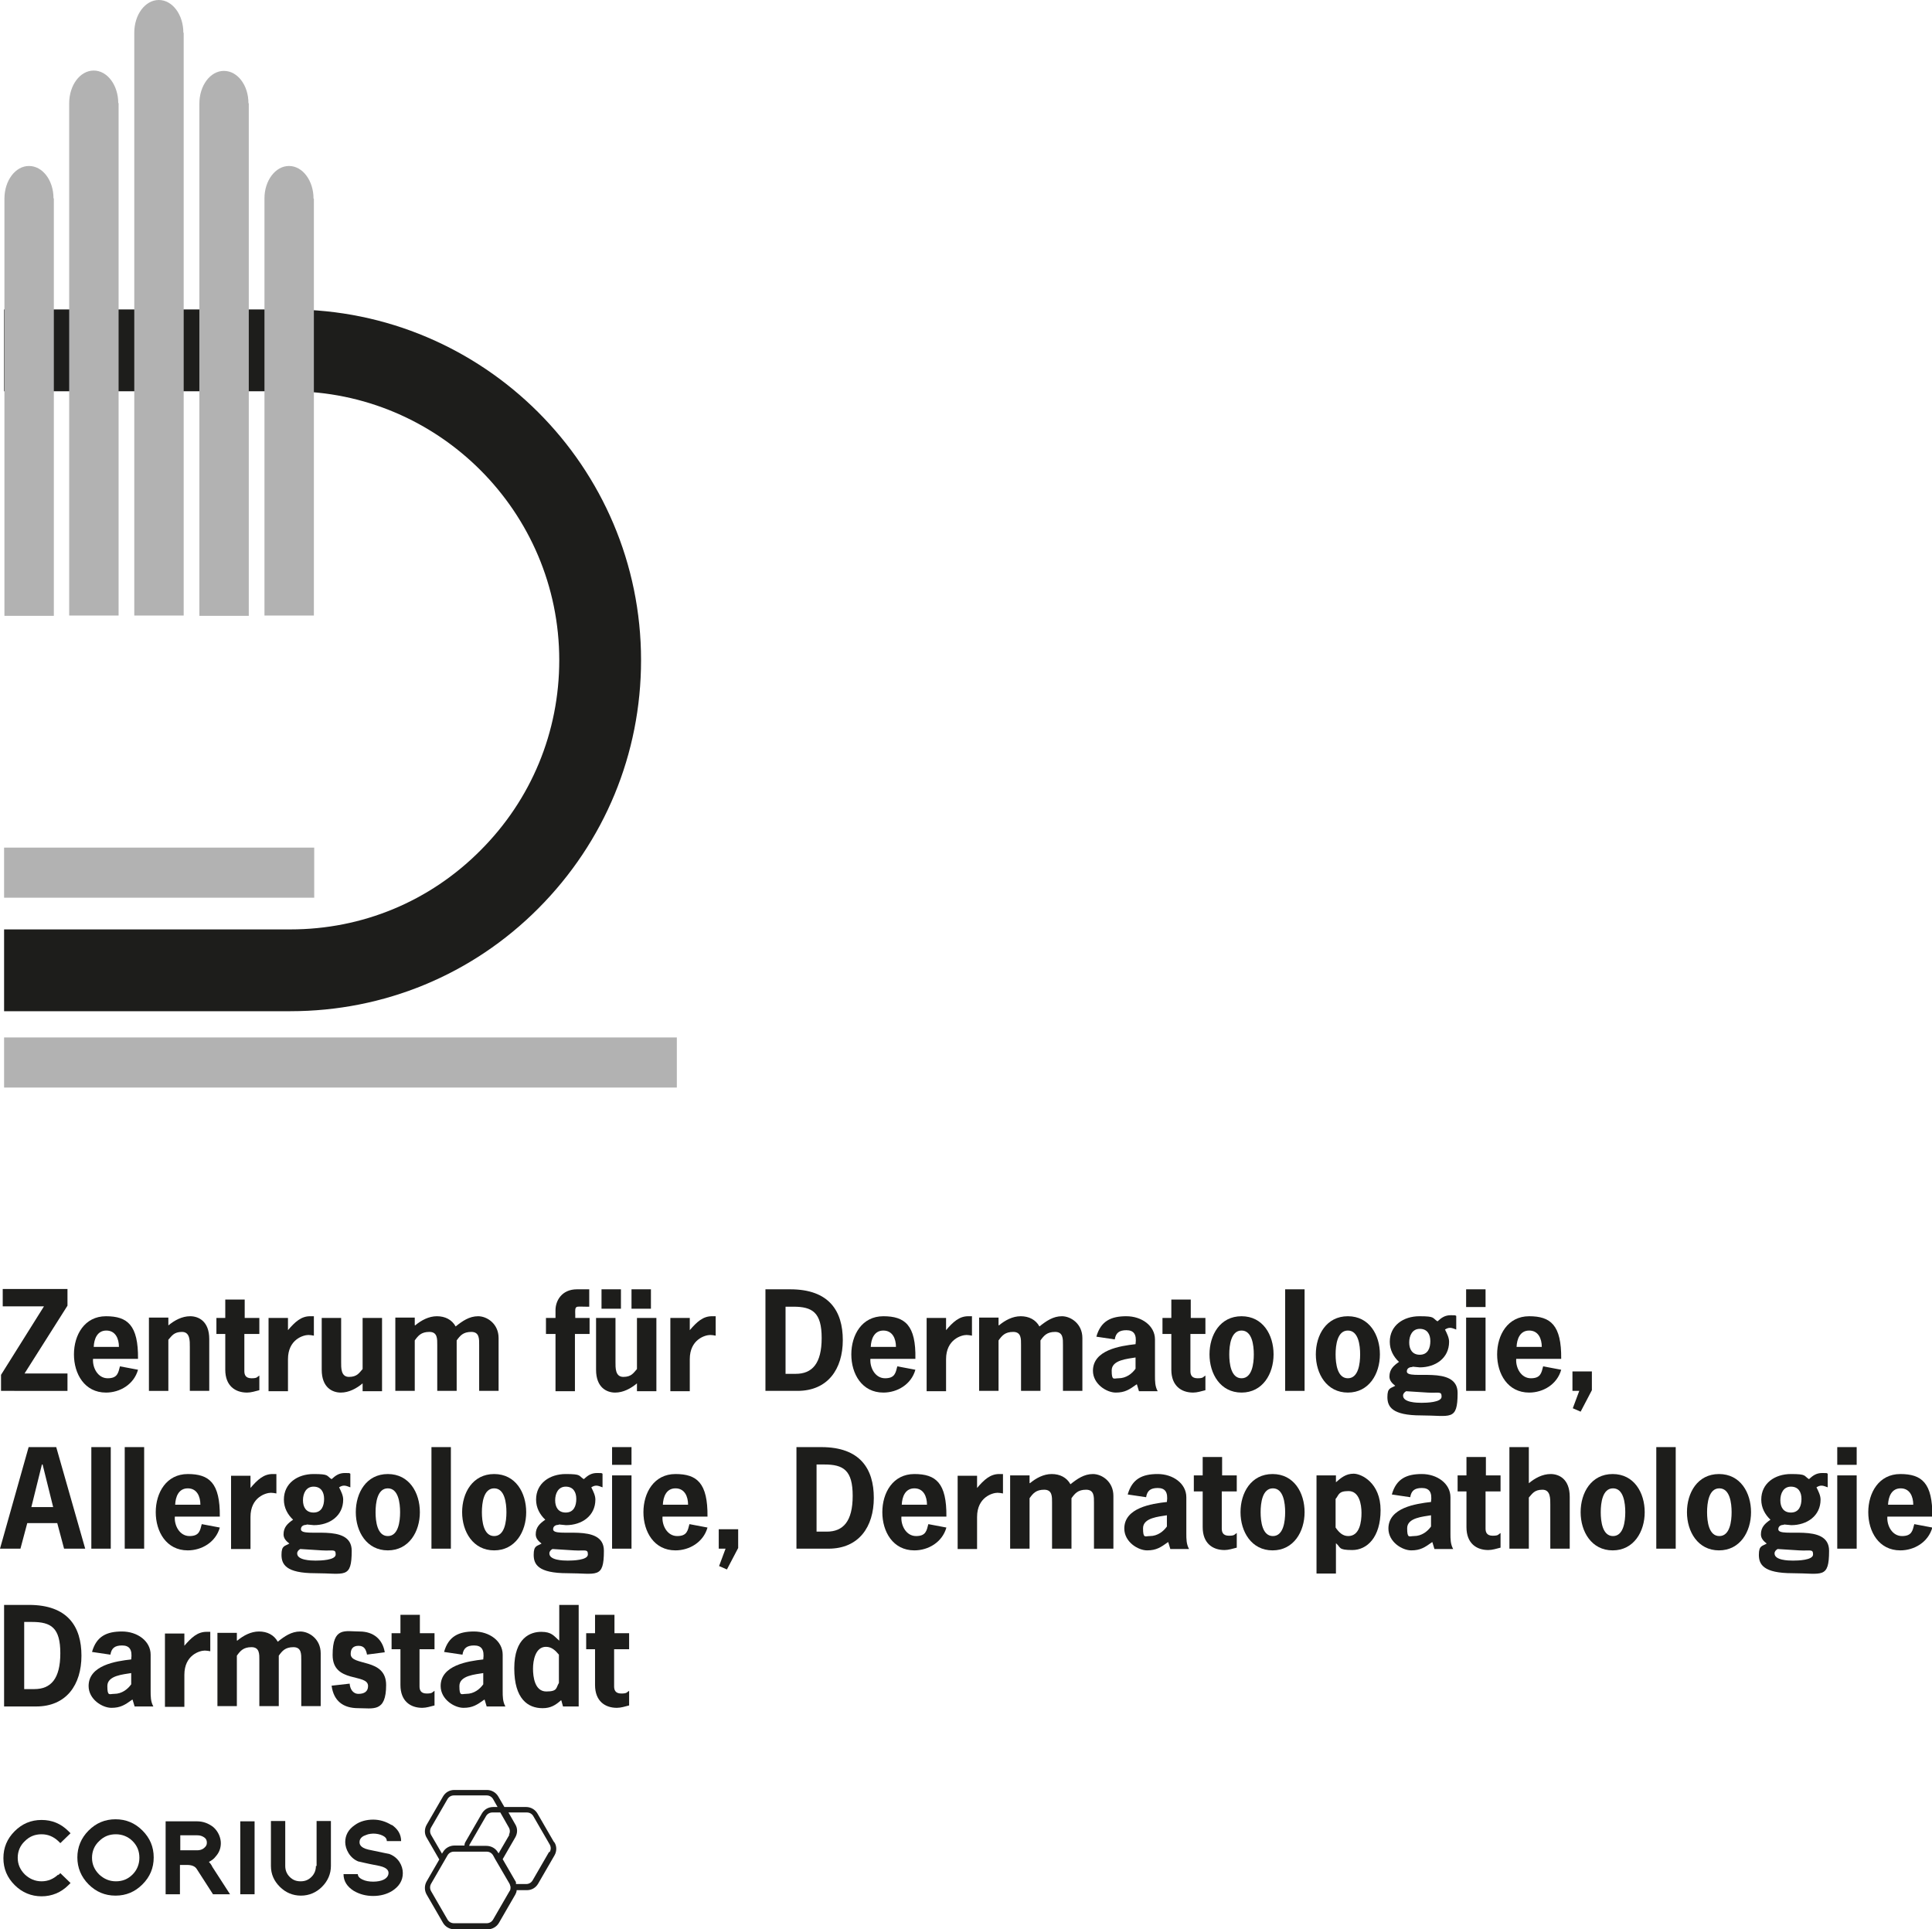 <?xml version="1.0" encoding="UTF-8"?>
<svg xmlns="http://www.w3.org/2000/svg" version="1.1" viewBox="0 0 566.9 566">
  <!-- Generator: Adobe Illustrator 29.2.1, SVG Export Plug-In . SVG Version: 2.1.0 Build 116)  -->
  <defs>
    <style>
      .st0 {
        fill: #1d1d1b;
      }

      .st1 {
        fill-rule: evenodd;
      }

      .st1, .st2 {
        fill: #b2b2b2;
      }
    </style>
  </defs>
  <g id="Text_Pfade">
    <g>
      <path class="st0" d="M19.8,383.1l-12.6,19.9h12.6v5.1H.3v-4.7l12.6-20.1H.8v-5.1h19v4.8Z"/>
      <path class="st0" d="M27.3,398.7c-.2,2.6,1.4,5.7,4.3,5.7s3.1-1.6,3.6-3.5l5.3,1c-1.2,4.3-5.3,6.7-9.4,6.7-6.3,0-9.4-5.5-9.4-11.2s3.1-11.2,9.4-11.2,9.5,2.6,9.4,12.5h-13.1ZM34.9,395.2c0-2.4-1-4.8-3.7-4.8s-3.6,2.5-3.7,4.8h7.4Z"/>
      <path class="st0" d="M49.4,388.9c1.8-1.5,4-2.7,6.4-2.7s5.6,1.4,5.6,6.7v15.2h-5.7v-12.9c0-1.7.1-4.4-2.3-4.4s-3,1.2-4,2.3v15h-5.7v-21.5h5.7v2.2Z"/>
      <path class="st0" d="M71.7,386.7h4.4v4.7h-4.4v10.9c0,1,.3,2.1,2.1,2.1s1.6-.4,2.3-.8v4.3c-1.2.3-2.4.7-3.6.7-3.5,0-6.4-2-6.4-6.7v-10.5h-2.6v-4.7h2.6v-5.4h5.7v5.4Z"/>
      <path class="st0" d="M84.4,390.4c2.2-2.6,4-4.2,6.6-4.2h1.1v5.7c-.5-.1-1.1-.2-1.6-.2-1.5,0-6,1.3-6,7.1v9.4h-5.7v-21.5h5.7v3.8Z"/>
      <path class="st0" d="M106.4,405.9c-1.8,1.5-4,2.7-6.4,2.7s-5.6-1.4-5.6-6.7v-15.2h5.7v12.9c0,1.7-.1,4.4,2.3,4.4s3-1.2,4-2.3v-15h5.7v21.5h-5.7v-2.2Z"/>
      <path class="st0" d="M121.8,388.9c1.8-1.5,4-2.7,6.4-2.7s4.4,1,5.5,3c2-1.6,4-3,6.6-3s6,2.2,6,6.4v15.5h-5.7v-13.5c0-1.7.1-3.8-2.3-3.8s-3.3,1.1-4.3,2.5v14.8h-5.7v-13.5c0-1.7.1-3.8-2.3-3.8s-3.3,1.1-4.3,2.5v14.8h-5.7v-21.5h5.7v2.2Z"/>
      <path class="st0" d="M172.9,391.4h-4.2v16.8h-5.7v-16.8h-2.8v-4.7h2.8v-2.3c0-2.7,1.8-6.1,6.3-6.1h3.6v5.1h-1c-3.1,0-3.2-.5-3.1,2.5v.8h4.2v4.7Z"/>
      <path class="st0" d="M186.9,405.9c-1.8,1.5-4,2.7-6.4,2.7s-5.6-1.4-5.6-6.7v-15.2h5.7v12.9c0,1.7-.1,4.4,2.3,4.4s3-1.2,4-2.3v-15h5.7v21.5h-5.7v-2.2ZM182.2,384h-5.7v-5.7h5.7v5.7ZM191,384h-5.7v-5.7h5.7v5.7Z"/>
      <path class="st0" d="M202.3,390.4c2.2-2.6,4-4.2,6.6-4.2h1.1v5.7c-.5-.1-1.1-.2-1.6-.2-1.5,0-6,1.3-6,7.1v9.4h-5.7v-21.5h5.7v3.8Z"/>
      <path class="st0" d="M231.9,378.3c11.4,0,15.4,6.4,15.4,14.9s-4.4,14.9-13.3,14.9h-9.4v-29.8h7.3ZM233.5,403.1c4.8,0,7.6-3,7.6-10.5s-2.7-9.2-8.3-9.2h-2.3v19.7h2.9Z"/>
      <path class="st0" d="M255.4,398.7c-.2,2.6,1.4,5.7,4.3,5.7s3.1-1.6,3.6-3.5l5.3,1c-1.2,4.3-5.3,6.7-9.4,6.7-6.3,0-9.4-5.5-9.4-11.2s3.1-11.2,9.4-11.2,9.6,2.6,9.4,12.5h-13.1ZM262.9,395.2c0-2.4-1-4.8-3.7-4.8s-3.6,2.5-3.7,4.8h7.4Z"/>
      <path class="st0" d="M277.5,390.4c2.2-2.6,4-4.2,6.6-4.2h1.1v5.7c-.5-.1-1.1-.2-1.6-.2-1.5,0-6,1.3-6,7.1v9.4h-5.7v-21.5h5.7v3.8Z"/>
      <path class="st0" d="M293.1,388.9c1.8-1.5,4-2.7,6.4-2.7s4.4,1,5.5,3c2-1.6,4-3,6.6-3s6,2.2,6,6.4v15.5h-5.7v-13.5c0-1.7.1-3.8-2.3-3.8s-3.3,1.1-4.3,2.5v14.8h-5.7v-13.5c0-1.7.1-3.8-2.3-3.8s-3.3,1.1-4.3,2.5v14.8h-5.7v-21.5h5.7v2.2Z"/>
      <path class="st0" d="M333.5,406.2c-2.1,1.5-3.4,2.4-6.1,2.4s-6.7-2.5-6.7-6.4c0-6.1,8-7.3,12.5-7.8.4-3-.6-4.1-2.7-4.1s-3.1.8-3.4,2.7l-5.4-.8c1.3-4.6,4.3-6,8.8-6s8.4,2.8,8.4,6.8v10.7c0,1.5,0,3.1.8,4.5h-5.5l-.6-2ZM333.2,398.3c-2.3.4-7,.7-7,3.8s.6,2.3,2,2.3c2.3,0,4-1.4,5-2.8v-3.3Z"/>
      <path class="st0" d="M349.3,386.7h4.4v4.7h-4.4v10.9c0,1,.3,2.1,2.1,2.1s1.6-.4,2.3-.8v4.3c-1.2.3-2.4.7-3.6.7-3.5,0-6.4-2-6.4-6.7v-10.5h-2.6v-4.7h2.6v-5.4h5.7v5.4Z"/>
      <path class="st0" d="M354.9,397.4c0-5.7,3.1-11.2,9.4-11.2s9.4,5.5,9.4,11.2-3.2,11.2-9.4,11.2-9.4-5.5-9.4-11.2ZM367.9,397.4c0-2.7-.5-7-3.6-7s-3.6,4.3-3.6,7,.5,7,3.6,7,3.6-4.3,3.6-7Z"/>
      <path class="st0" d="M382.8,408.1h-5.7v-29.8h5.7v29.8Z"/>
      <path class="st0" d="M386.1,397.4c0-5.7,3.1-11.2,9.4-11.2s9.4,5.5,9.4,11.2-3.2,11.2-9.4,11.2-9.4-5.5-9.4-11.2ZM399.1,397.4c0-2.7-.5-7-3.6-7s-3.6,4.3-3.6,7,.5,7,3.6,7,3.6-4.3,3.6-7Z"/>
      <path class="st0" d="M414.4,401.1c-.7,0-1.6.3-1.6,1.3,0,2.8,14.9-2.1,14.9,6.3s-2.1,6.6-10.7,6.6-9.9-2.6-9.9-5.4,1-2.5,2.3-3.3c-.9-.7-1.7-1.5-1.7-2.7,0-2.1,1.2-3.2,2.8-4.3-1.6-1.5-2.7-3.5-2.7-5.9,0-4.8,4-7.5,8.7-7.5s3.7.5,5.3,1.5c1.2-1.1,2.2-1.8,3.9-1.8s1.1,0,1.6.2v4c-.6-.2-1.2-.5-1.8-.5s-1,.2-1.5.5c.6,1.2,1.2,2.4,1.2,3.6,0,4.8-4,7.5-8.6,7.5l-2.1-.2ZM412.6,408.2c-.5.3-.9.7-.9,1.3,0,2,4,2.1,5.4,2.1s5.9-.1,5.9-1.8-.8-1-4.1-1.2l-6.3-.4ZM416.6,397.5c2.4,0,3.1-2,3.1-4s-.9-3.6-3.1-3.6-3.1,2-3.1,4,.9,3.6,3.1,3.6Z"/>
      <path class="st0" d="M435.9,383.5h-5.7v-5.2h5.7v5.2ZM435.9,408.1h-5.7v-21.5h5.7v21.5Z"/>
      <path class="st0" d="M444.9,398.7c-.2,2.6,1.4,5.7,4.3,5.7s3.1-1.6,3.6-3.5l5.3,1c-1.2,4.3-5.3,6.7-9.4,6.7-6.3,0-9.4-5.5-9.4-11.2s3.1-11.2,9.4-11.2,9.5,2.6,9.4,12.5h-13.1ZM452.4,395.2c0-2.4-1-4.8-3.7-4.8s-3.6,2.5-3.7,4.8h7.4Z"/>
      <path class="st0" d="M467.1,407.9l-3.3,6.3-2.3-1,1.9-5.1h-2v-5.7h5.7v5.4Z"/>
    </g>
    <g>
      <path class="st0" d="M24.9,454.4h-6.1l-2-7.5h-8.8l-2,7.5H0l8.4-29.8h8.1l8.5,29.8ZM12.5,429.7h-.2l-3.1,12.5h6.4l-3.1-12.5Z"/>
      <path class="st0" d="M32.5,454.4h-5.7v-29.8h5.7v29.8Z"/>
      <path class="st0" d="M42.3,454.4h-5.7v-29.8h5.7v29.8Z"/>
      <path class="st0" d="M51.3,445c-.2,2.6,1.4,5.7,4.3,5.7s3.1-1.6,3.6-3.5l5.3,1c-1.2,4.3-5.3,6.7-9.4,6.7-6.3,0-9.4-5.5-9.4-11.2s3.1-11.2,9.4-11.2,9.5,2.6,9.4,12.5h-13.1ZM58.8,441.5c0-2.4-1-4.8-3.7-4.8s-3.6,2.5-3.7,4.8h7.4Z"/>
      <path class="st0" d="M73.4,436.7c2.2-2.6,4-4.2,6.6-4.2h1.1v5.7c-.5-.1-1.1-.2-1.6-.2-1.5,0-6,1.3-6,7.1v9.4h-5.7v-21.5h5.7v3.8Z"/>
      <path class="st0" d="M89.9,447.4c-.7,0-1.6.3-1.6,1.3,0,2.8,14.9-2.1,14.9,6.3s-2.1,6.6-10.7,6.6-9.9-2.6-9.9-5.4,1-2.5,2.3-3.3c-.9-.7-1.7-1.5-1.7-2.7,0-2.1,1.2-3.2,2.8-4.3-1.6-1.5-2.7-3.5-2.7-5.9,0-4.8,4-7.5,8.7-7.5s3.7.5,5.3,1.5c1.2-1.1,2.2-1.8,3.9-1.8s1.1,0,1.6.2v4c-.6-.2-1.2-.5-1.8-.5s-1,.2-1.5.5c.6,1.2,1.2,2.4,1.2,3.6,0,4.8-4,7.5-8.6,7.5l-2.1-.2ZM88.1,454.5c-.5.3-.9.7-.9,1.3,0,2,4,2.1,5.4,2.1s5.9-.1,5.9-1.8-.8-1-4.1-1.2l-6.3-.4ZM92,443.8c2.4,0,3.1-2,3.1-4s-.9-3.6-3.1-3.6-3.1,2-3.1,4,.9,3.6,3.1,3.6Z"/>
      <path class="st0" d="M104.4,443.7c0-5.7,3.1-11.2,9.4-11.2s9.4,5.5,9.4,11.2-3.2,11.2-9.4,11.2-9.4-5.5-9.4-11.2ZM117.4,443.7c0-2.7-.5-7-3.6-7s-3.6,4.3-3.6,7,.5,7,3.6,7,3.6-4.3,3.6-7Z"/>
      <path class="st0" d="M132.3,454.4h-5.7v-29.8h5.7v29.8Z"/>
      <path class="st0" d="M135.6,443.7c0-5.7,3.1-11.2,9.4-11.2s9.4,5.5,9.4,11.2-3.2,11.2-9.4,11.2-9.4-5.5-9.4-11.2ZM148.6,443.7c0-2.7-.5-7-3.6-7s-3.6,4.3-3.6,7,.5,7,3.6,7,3.6-4.3,3.6-7Z"/>
      <path class="st0" d="M163.9,447.4c-.7,0-1.6.3-1.6,1.3,0,2.8,14.9-2.1,14.9,6.3s-2.1,6.6-10.7,6.6-9.9-2.6-9.9-5.4,1-2.5,2.3-3.3c-.9-.7-1.7-1.5-1.7-2.7,0-2.1,1.2-3.2,2.8-4.3-1.6-1.5-2.7-3.5-2.7-5.9,0-4.8,4-7.5,8.7-7.5s3.7.5,5.3,1.5c1.2-1.1,2.2-1.8,3.9-1.8s1.1,0,1.6.2v4c-.6-.2-1.2-.5-1.8-.5s-1,.2-1.5.5c.6,1.2,1.2,2.4,1.2,3.6,0,4.8-4,7.5-8.6,7.5l-2.1-.2ZM162.1,454.5c-.5.3-.9.7-.9,1.3,0,2,4,2.1,5.4,2.1s5.9-.1,5.9-1.8-.8-1-4.1-1.2l-6.3-.4ZM166,443.8c2.4,0,3.1-2,3.1-4s-.9-3.6-3.1-3.6-3.1,2-3.1,4,.9,3.6,3.1,3.6Z"/>
      <path class="st0" d="M185.3,429.8h-5.7v-5.2h5.7v5.2ZM185.3,454.4h-5.7v-21.5h5.7v21.5Z"/>
      <path class="st0" d="M194.4,445c-.2,2.6,1.4,5.7,4.3,5.7s3.1-1.6,3.6-3.5l5.3,1c-1.2,4.3-5.3,6.7-9.4,6.7-6.3,0-9.4-5.5-9.4-11.2s3.1-11.2,9.4-11.2,9.5,2.6,9.4,12.5h-13.1ZM201.9,441.5c0-2.4-1-4.8-3.7-4.8s-3.6,2.5-3.7,4.8h7.4Z"/>
      <path class="st0" d="M216.6,454.2l-3.3,6.3-2.3-1,1.9-5.1h-2v-5.7h5.7v5.4Z"/>
      <path class="st0" d="M241,424.6c11.4,0,15.4,6.4,15.4,14.9s-4.4,14.9-13.3,14.9h-9.4v-29.8h7.3ZM242.6,449.4c4.8,0,7.6-3,7.6-10.5s-2.7-9.2-8.3-9.2h-2.3v19.7h2.9Z"/>
      <path class="st0" d="M264.5,445c-.2,2.6,1.4,5.7,4.3,5.7s3.1-1.6,3.6-3.5l5.3,1c-1.2,4.3-5.3,6.7-9.4,6.7-6.3,0-9.4-5.5-9.4-11.2s3.1-11.2,9.4-11.2,9.5,2.6,9.4,12.5h-13.1ZM272,441.5c0-2.4-1-4.8-3.7-4.8s-3.6,2.5-3.7,4.8h7.4Z"/>
      <path class="st0" d="M286.6,436.7c2.2-2.6,4-4.2,6.6-4.2h1.1v5.7c-.5-.1-1.1-.2-1.6-.2-1.5,0-6,1.3-6,7.1v9.4h-5.7v-21.5h5.7v3.8Z"/>
      <path class="st0" d="M302.2,435.2c1.8-1.5,4-2.7,6.4-2.7s4.4,1,5.5,3c2-1.6,4-3,6.6-3s6,2.2,6,6.4v15.5h-5.7v-13.5c0-1.7.1-3.8-2.3-3.8s-3.3,1.1-4.3,2.5v14.8h-5.7v-13.5c0-1.7.1-3.8-2.3-3.8s-3.3,1.1-4.3,2.5v14.8h-5.7v-21.5h5.7v2.2Z"/>
      <path class="st0" d="M342.7,452.5c-2.1,1.5-3.4,2.4-6.1,2.4s-6.7-2.5-6.7-6.4c0-6.1,8-7.3,12.5-7.8.4-3-.6-4.1-2.7-4.1s-3.1.8-3.4,2.7l-5.4-.8c1.3-4.6,4.3-6,8.8-6s8.4,2.8,8.4,6.8v10.7c0,1.5,0,3.1.8,4.5h-5.5l-.6-2ZM342.4,444.6c-2.3.4-7,.7-7,3.8s.6,2.3,2,2.3c2.3,0,4-1.4,5-2.8v-3.3Z"/>
      <path class="st0" d="M358.5,432.9h4.4v4.7h-4.4v10.9c0,1,.3,2.1,2.1,2.1s1.6-.4,2.3-.8v4.3c-1.2.3-2.4.7-3.6.7-3.5,0-6.4-2-6.4-6.7v-10.5h-2.6v-4.7h2.6v-5.4h5.7v5.4Z"/>
      <path class="st0" d="M364,443.7c0-5.7,3.1-11.2,9.4-11.2s9.4,5.5,9.4,11.2-3.2,11.2-9.4,11.2-9.4-5.5-9.4-11.2ZM377.1,443.7c0-2.7-.5-7-3.6-7s-3.6,4.3-3.6,7,.5,7,3.6,7,3.6-4.3,3.6-7Z"/>
      <path class="st0" d="M391.9,435c1.6-1.4,3-2.6,5.3-2.6s7.9,2.7,7.9,10.7-4,11.7-8.3,11.7-3.3-.8-4.8-2v8.9h-5.7v-28.8h5.7v2.1ZM391.9,448.2c.9,1.3,2,2.5,3.7,2.5,3.4,0,3.9-4.2,3.9-6.8s-.7-6.4-3.8-6.4-2.8,1.2-3.8,2.3v8.3Z"/>
      <path class="st0" d="M420.2,452.5c-2.1,1.5-3.4,2.4-6.1,2.4s-6.7-2.5-6.7-6.4c0-6.1,8-7.3,12.5-7.8.4-3-.6-4.1-2.7-4.1s-3.1.8-3.4,2.7l-5.4-.8c1.3-4.6,4.3-6,8.8-6s8.4,2.8,8.4,6.8v10.7c0,1.5,0,3.1.8,4.5h-5.5l-.6-2ZM419.9,444.6c-2.3.4-7,.7-7,3.8s.6,2.3,2,2.3c2.3,0,4-1.4,5-2.8v-3.3Z"/>
      <path class="st0" d="M435.9,432.9h4.4v4.7h-4.4v10.9c0,1,.3,2.1,2.1,2.1s1.6-.4,2.3-.8v4.3c-1.2.3-2.4.7-3.6.7-3.5,0-6.4-2-6.4-6.7v-10.5h-2.6v-4.7h2.6v-5.4h5.7v5.4Z"/>
      <path class="st0" d="M448.6,435.2c1.8-1.5,4-2.7,6.4-2.7s5.6,1.4,5.6,6.7v15.2h-5.7v-12.9c0-1.7.1-4.4-2.3-4.4s-3,1.2-4,2.3v15h-5.7v-29.8h5.7v10.6Z"/>
      <path class="st0" d="M463.8,443.7c0-5.7,3.1-11.2,9.4-11.2s9.4,5.5,9.4,11.2-3.2,11.2-9.4,11.2-9.4-5.5-9.4-11.2ZM476.9,443.7c0-2.7-.5-7-3.6-7s-3.6,4.3-3.6,7,.5,7,3.6,7,3.6-4.3,3.6-7Z"/>
      <path class="st0" d="M491.7,454.4h-5.7v-29.8h5.7v29.8Z"/>
      <path class="st0" d="M495,443.7c0-5.7,3.1-11.2,9.4-11.2s9.4,5.5,9.4,11.2-3.2,11.2-9.4,11.2-9.4-5.5-9.4-11.2ZM508.1,443.7c0-2.7-.5-7-3.6-7s-3.6,4.3-3.6,7,.5,7,3.6,7,3.6-4.3,3.6-7Z"/>
      <path class="st0" d="M523.4,447.4c-.7,0-1.6.3-1.6,1.3,0,2.8,14.9-2.1,14.9,6.3s-2.1,6.6-10.7,6.6-9.9-2.6-9.9-5.4,1-2.5,2.3-3.3c-.9-.7-1.7-1.5-1.7-2.7,0-2.1,1.2-3.2,2.8-4.3-1.6-1.5-2.7-3.5-2.7-5.9,0-4.8,4-7.5,8.7-7.5s3.7.5,5.3,1.5c1.2-1.1,2.2-1.8,3.9-1.8s1.1,0,1.6.2v4c-.6-.2-1.2-.5-1.8-.5s-1,.2-1.5.5c.6,1.2,1.2,2.4,1.2,3.6,0,4.8-4,7.5-8.6,7.5l-2.1-.2ZM521.6,454.5c-.5.3-.9.7-.9,1.3,0,2,4,2.1,5.4,2.1s5.9-.1,5.9-1.8-.8-1-4.1-1.2l-6.3-.4ZM525.5,443.8c2.4,0,3.1-2,3.1-4s-.9-3.6-3.1-3.6-3.1,2-3.1,4,.9,3.6,3.1,3.6Z"/>
      <path class="st0" d="M544.8,429.8h-5.7v-5.2h5.7v5.2ZM544.8,454.4h-5.7v-21.5h5.7v21.5Z"/>
      <path class="st0" d="M553.8,445c-.2,2.6,1.4,5.7,4.3,5.7s3.1-1.6,3.6-3.5l5.3,1c-1.2,4.3-5.3,6.7-9.4,6.7-6.3,0-9.4-5.5-9.4-11.2s3.1-11.2,9.4-11.2,9.5,2.6,9.4,12.5h-13.1ZM561.4,441.5c0-2.4-1-4.8-3.7-4.8s-3.6,2.5-3.7,4.8h7.4Z"/>
    </g>
    <g>
      <path class="st0" d="M8.5,470.9c11.4,0,15.4,6.4,15.4,14.9s-4.4,14.9-13.3,14.9H1.2v-29.8h7.3ZM10.1,495.6c4.8,0,7.6-3,7.6-10.5s-2.7-9.2-8.3-9.2h-2.3v19.7h2.9Z"/>
      <path class="st0" d="M38.8,498.7c-2.1,1.5-3.4,2.4-6.1,2.4s-6.7-2.5-6.7-6.4c0-6.1,8-7.3,12.5-7.8.4-3-.6-4.1-2.7-4.1s-3.1.8-3.4,2.7l-5.4-.8c1.3-4.6,4.3-6,8.8-6s8.4,2.8,8.4,6.8v10.7c0,1.5,0,3.1.8,4.5h-5.5l-.6-2ZM38.5,490.9c-2.3.4-7,.7-7,3.8s.6,2.3,2,2.3c2.3,0,4-1.4,5-2.8v-3.3Z"/>
      <path class="st0" d="M54,483c2.2-2.6,4-4.2,6.6-4.2h1.1v5.7c-.5-.1-1.1-.2-1.6-.2-1.5,0-6,1.3-6,7.1v9.4h-5.7v-21.5h5.7v3.8Z"/>
      <path class="st0" d="M69.6,481.4c1.8-1.5,4-2.7,6.4-2.7s4.4,1,5.5,3c2-1.6,4-3,6.6-3s6,2.2,6,6.4v15.5h-5.7v-13.5c0-1.7.1-3.8-2.3-3.8s-3.3,1.1-4.3,2.5v14.8h-5.7v-13.5c0-1.7.1-3.8-2.3-3.8s-3.3,1.1-4.3,2.5v14.8h-5.7v-21.5h5.7v2.2Z"/>
      <path class="st0" d="M107.7,485.5c-.3-1.5-.8-2.6-2.5-2.6s-2.3,1-2.3,2.4c0,3.7,10.4,1,10.4,9.1s-3.8,6.8-8.2,6.8-7.2-2.1-7.8-6.6l5.3-.6c.1,1.5.9,3,2.6,3s2.8-.7,2.8-2.3c0-3.8-10.4-.7-10.4-9.1s3.7-6.9,7.9-6.9,6.8,2.4,7.4,6.1l-5.4.7Z"/>
      <path class="st0" d="M123.1,479.2h4.4v4.7h-4.4v10.9c0,1,.3,2.1,2.1,2.1s1.6-.4,2.3-.8v4.3c-1.2.3-2.4.7-3.6.7-3.5,0-6.4-2-6.4-6.7v-10.5h-2.6v-4.7h2.6v-5.4h5.7v5.4Z"/>
      <path class="st0" d="M142.1,498.7c-2.1,1.5-3.4,2.4-6.1,2.4s-6.7-2.5-6.7-6.4c0-6.1,8-7.3,12.5-7.8.4-3-.6-4.1-2.7-4.1s-3.1.8-3.4,2.7l-5.4-.8c1.3-4.6,4.3-6,8.8-6s8.4,2.8,8.4,6.8v10.7c0,1.5,0,3.1.8,4.5h-5.5l-.6-2ZM141.8,490.9c-2.3.4-7,.7-7,3.8s.6,2.3,2,2.3c2.3,0,4-1.4,5-2.8v-3.3Z"/>
      <path class="st0" d="M164.6,498.9c-1.7,1.5-3.1,2.3-5.4,2.3-4.3,0-8.3-2.7-8.3-11.7s4.8-10.7,7.9-10.7,3.7,1.2,5.3,2.6v-10.5h5.7v29.8h-4.6l-.5-1.8ZM160.2,483.2c-3.1,0-3.8,4-3.8,6.4s.5,6.7,3.9,6.7,2.8-1.1,3.7-2.5v-8.3c-1-1.2-2.1-2.3-3.8-2.3Z"/>
      <path class="st0" d="M180.2,479.2h4.4v4.7h-4.4v10.9c0,1,.3,2.1,2.1,2.1s1.6-.4,2.3-.8v4.3c-1.2.3-2.4.7-3.6.7-3.5,0-6.4-2-6.4-6.7v-10.5h-2.6v-4.7h2.6v-5.4h5.7v5.4Z"/>
    </g>
  </g>
  <g id="LOGO">
    <path class="st0" d="M85.2,296.7H1.2v-24h84c21.1,0,40.9-8.2,55.8-23.2,14.9-14.9,23.1-34.7,23.1-55.8,0-43.5-35.4-78.9-78.9-78.9H1.2v-24h84c56.7,0,102.9,46.1,102.9,102.9,0,27.5-10.7,53.3-30.1,72.8-19.4,19.5-45.3,30.2-72.8,30.2Z"/>
    <rect class="st2" x="1.2" y="304.4" width="197.4" height="14.7"/>
    <rect class="st2" x="1.2" y="248.7" width="91" height="14.7"/>
    <path class="st1" d="M15.7,58.2c0-5.3-3.2-9.5-7.2-9.5s-7.2,4.3-7.2,9.6,0,.6,0,1v121.4h14.5V58.2h0Z"/>
    <path class="st1" d="M34.7,30.3c0-5.3-3.2-9.6-7.2-9.6s-7.2,4.3-7.2,9.6,0,0,0,0v150.3h14.5V30.4c0,0,0-.1,0-.2Z"/>
    <path class="st1" d="M53.8,9.6c0-5.3-3.2-9.6-7.2-9.6s-7.2,4.3-7.2,9.6,0,0,0,0h0v171h14.5V10.6c0-.3,0-.7,0-1Z"/>
    <path class="st1" d="M72.9,30.3c0-5.3-3.2-9.5-7.2-9.5s-7.2,4.3-7.2,9.6,0,.3,0,.4v149.9h14.5V30.3h0Z"/>
    <path class="st1" d="M92,58.3c0-5.3-3.2-9.6-7.2-9.6s-7.2,4.3-7.2,9.5h0v122.4h14.5V59c0-.2,0-.5,0-.7Z"/>
  </g>
  <g id="CORIUS">
    <g>
      <g id="CORIUS1" data-name="CORIUS">
        <path class="st0" d="M17.1,550c-1.4,1.3-3,2-4.9,2s-3.5-.7-4.9-2c-1.4-1.4-2.1-3-2.1-4.9s.7-3.6,2.1-4.9c1.4-1.4,3-2,4.9-2s3.5.7,4.9,2l.6.6,3-2.9-.6-.6c-2.2-2.2-4.8-3.3-7.9-3.3s-5.7,1.1-7.9,3.3c-2.2,2.2-3.3,4.8-3.3,7.9s1.1,5.7,3.3,7.9c2.2,2.2,4.9,3.3,7.9,3.3s5.7-1.1,7.9-3.3l.6-.6-3-2.9-.6.6Z"/>
        <path class="st0" d="M41.8,537.1c-2.2-2.2-4.8-3.3-7.9-3.3s-5.7,1.1-7.9,3.3c-2.2,2.2-3.3,4.9-3.3,7.9s1.1,5.7,3.3,7.9c2.2,2.2,4.8,3.3,7.9,3.3s5.7-1.1,7.9-3.3c2.2-2.2,3.3-4.8,3.3-7.9s-1.1-5.7-3.3-7.9ZM38.9,550c-1.4,1.4-3,2-4.9,2s0,0,0,0,0,0,0,0c-1.9,0-3.5-.7-4.9-2-1.4-1.4-2.1-3-2.1-4.9s.7-3.6,2.1-4.9c1.4-1.4,3-2,4.9-2s0,0,0,0,0,0,0,0c1.9,0,3.6.7,4.9,2,1.4,1.4,2,3,2,4.9s-.7,3.6-2,4.9Z"/>
        <path class="st0" d="M62.2,547.5c-.3-.5-.6-.9-.9-1.2.8-.4,1.5-.9,2-1.6,1-1.1,1.5-2.4,1.5-3.9s-.7-3.4-2.2-4.7c-1.4-1.1-3-1.7-4.8-1.7h-9.2v21.4h4.2v-8.6h2.1c1.4,0,2.4.4,2.9,1.3l4.7,7.3h5l-5.3-8.2ZM59.8,542.3c-.5.4-1.2.6-1.9.6h-5v-4.4h5c.8,0,1.4.2,2,.6.6.4.8.9.8,1.6s-.3,1.1-.9,1.6Z"/>
        <rect class="st0" x="70.5" y="534.4" width="4.2" height="21.4"/>
        <path class="st0" d="M92.7,547.5c0,1.2-.4,2.3-1.3,3.2-.9.9-1.9,1.3-3.2,1.3s-2.3-.4-3.2-1.3c-.9-.9-1.3-2-1.3-3.2v-13.2h-4.2v13.2c0,2.4.9,4.4,2.6,6.1,1.7,1.7,3.8,2.6,6.2,2.6s4.5-.9,6.2-2.6h0c1.7-1.7,2.6-3.8,2.6-6.1v-13.2h-4.2v13.2Z"/>
        <path class="st0" d="M114.9,535.5c-1.6-1-3.4-1.6-5.4-1.6s-3.9.5-5.4,1.6c-1.9,1.3-2.8,3-2.8,5s1.3,4.7,3.9,5.7h.1c1,.2,2,.5,3.1.7,1,.2,2,.4,3,.6,2.6.6,2.6,1.7,2.6,2.1s-.2,1.3-1.4,1.9c-.8.4-1.9.6-3.1.6s-2.3-.2-3.1-.6c-1.1-.5-1.4-1.1-1.4-1.6h-4.2c0,2.1,1.1,3.7,3,4.9,1.7,1,3.6,1.5,5.7,1.5s4-.5,5.6-1.5h0c2-1.3,3.1-3,3.1-5.2s-1.3-4.6-3.9-5.6l-6.2-1.3c-2.6-.6-2.6-1.8-2.6-2.2s.1-1.2,1.2-1.8c.4-.2.8-.3,1.3-.5.5-.1,1-.2,1.5-.2,1,0,2,.2,2.8.6.8.4,1.2.9,1.2,1.6h4.2c0-2-1-3.6-2.8-4.8Z"/>
      </g>
      <path id="Hexagone" class="st0" d="M162.5,540.4l-4.8-8.3c-.7-1.2-2-1.9-3.3-1.9h-6.4l-1.8-3.1c-.7-1.2-2-1.9-3.3-1.9h-9.6c-1.4,0-2.6.7-3.3,1.9l-4.8,8.3c-.7,1.2-.7,2.7,0,3.8l3.7,6.4-3.7,6.4c-.7,1.2-.7,2.7,0,3.9l4.8,8.3c.7,1.2,2,1.9,3.4,1.9h9.6c1.4,0,2.7-.7,3.4-1.9l4.8-8.3c.2-.4.4-.8.4-1.3h3c1.4,0,2.6-.7,3.3-1.9l4.8-8.3c.7-1.2.7-2.7,0-3.8ZM149.5,538.3l-3.2,5.5-.2-.3c-.7-1.2-2-1.9-3.4-1.9h-5s0,0,0-.1c0,0,0,0,0,0,0,0,0-.2.1-.3l4.8-8.3c.4-.7,1.1-1.1,1.9-1.1h2.3l2.5,4.4c.4.7.4,1.5,0,2.2ZM129.7,543.9l-3.2-5.5c-.4-.7-.4-1.5,0-2.2l4.8-8.3c.4-.7,1.1-1.1,1.9-1.1h9.6c.8,0,1.5.4,1.9,1.1l1.3,2.3h-1.3c-1.4,0-2.6.7-3.3,1.9l-4.8,8.3c0,.1-.2.3-.2.4,0,0,0,0,0,0,0,.1-.1.3-.1.5,0,0,0,0,0,0,0,0,0,.1,0,.2h-2.9c-1.4,0-2.7.7-3.4,1.9l-.2.3ZM149.5,554.9l-4.8,8.3c-.4.7-1.1,1.1-1.9,1.1h-9.6c-.8,0-1.5-.4-1.9-1.1l-4.8-8.3c-.4-.7-.4-1.5,0-2.2l4.8-8.3c.4-.7,1.1-1.1,1.9-1.1h9.6c.8,0,1.5.4,1.9,1.1l.6,1.1h0s4.2,7.2,4.2,7.2c0,0,0,.1.1.2,0,.2.2.5.2.8,0,.4,0,.9-.3,1.2ZM161.1,543.4l-4.8,8.3c-.4.7-1.1,1.1-1.9,1.1h-3s0,0,0,0c0-.1,0-.2,0-.3,0,0,0-.1,0-.2,0-.1-.1-.3-.2-.4,0,0,0,0,0,0l-3.7-6.4,3.7-6.4c.7-1.2.7-2.7,0-3.8l-2-3.5h5.4c.8,0,1.5.4,1.9,1.1l4.8,8.3c.4.7.4,1.5,0,2.2Z"/>
    </g>
  </g>
</svg>